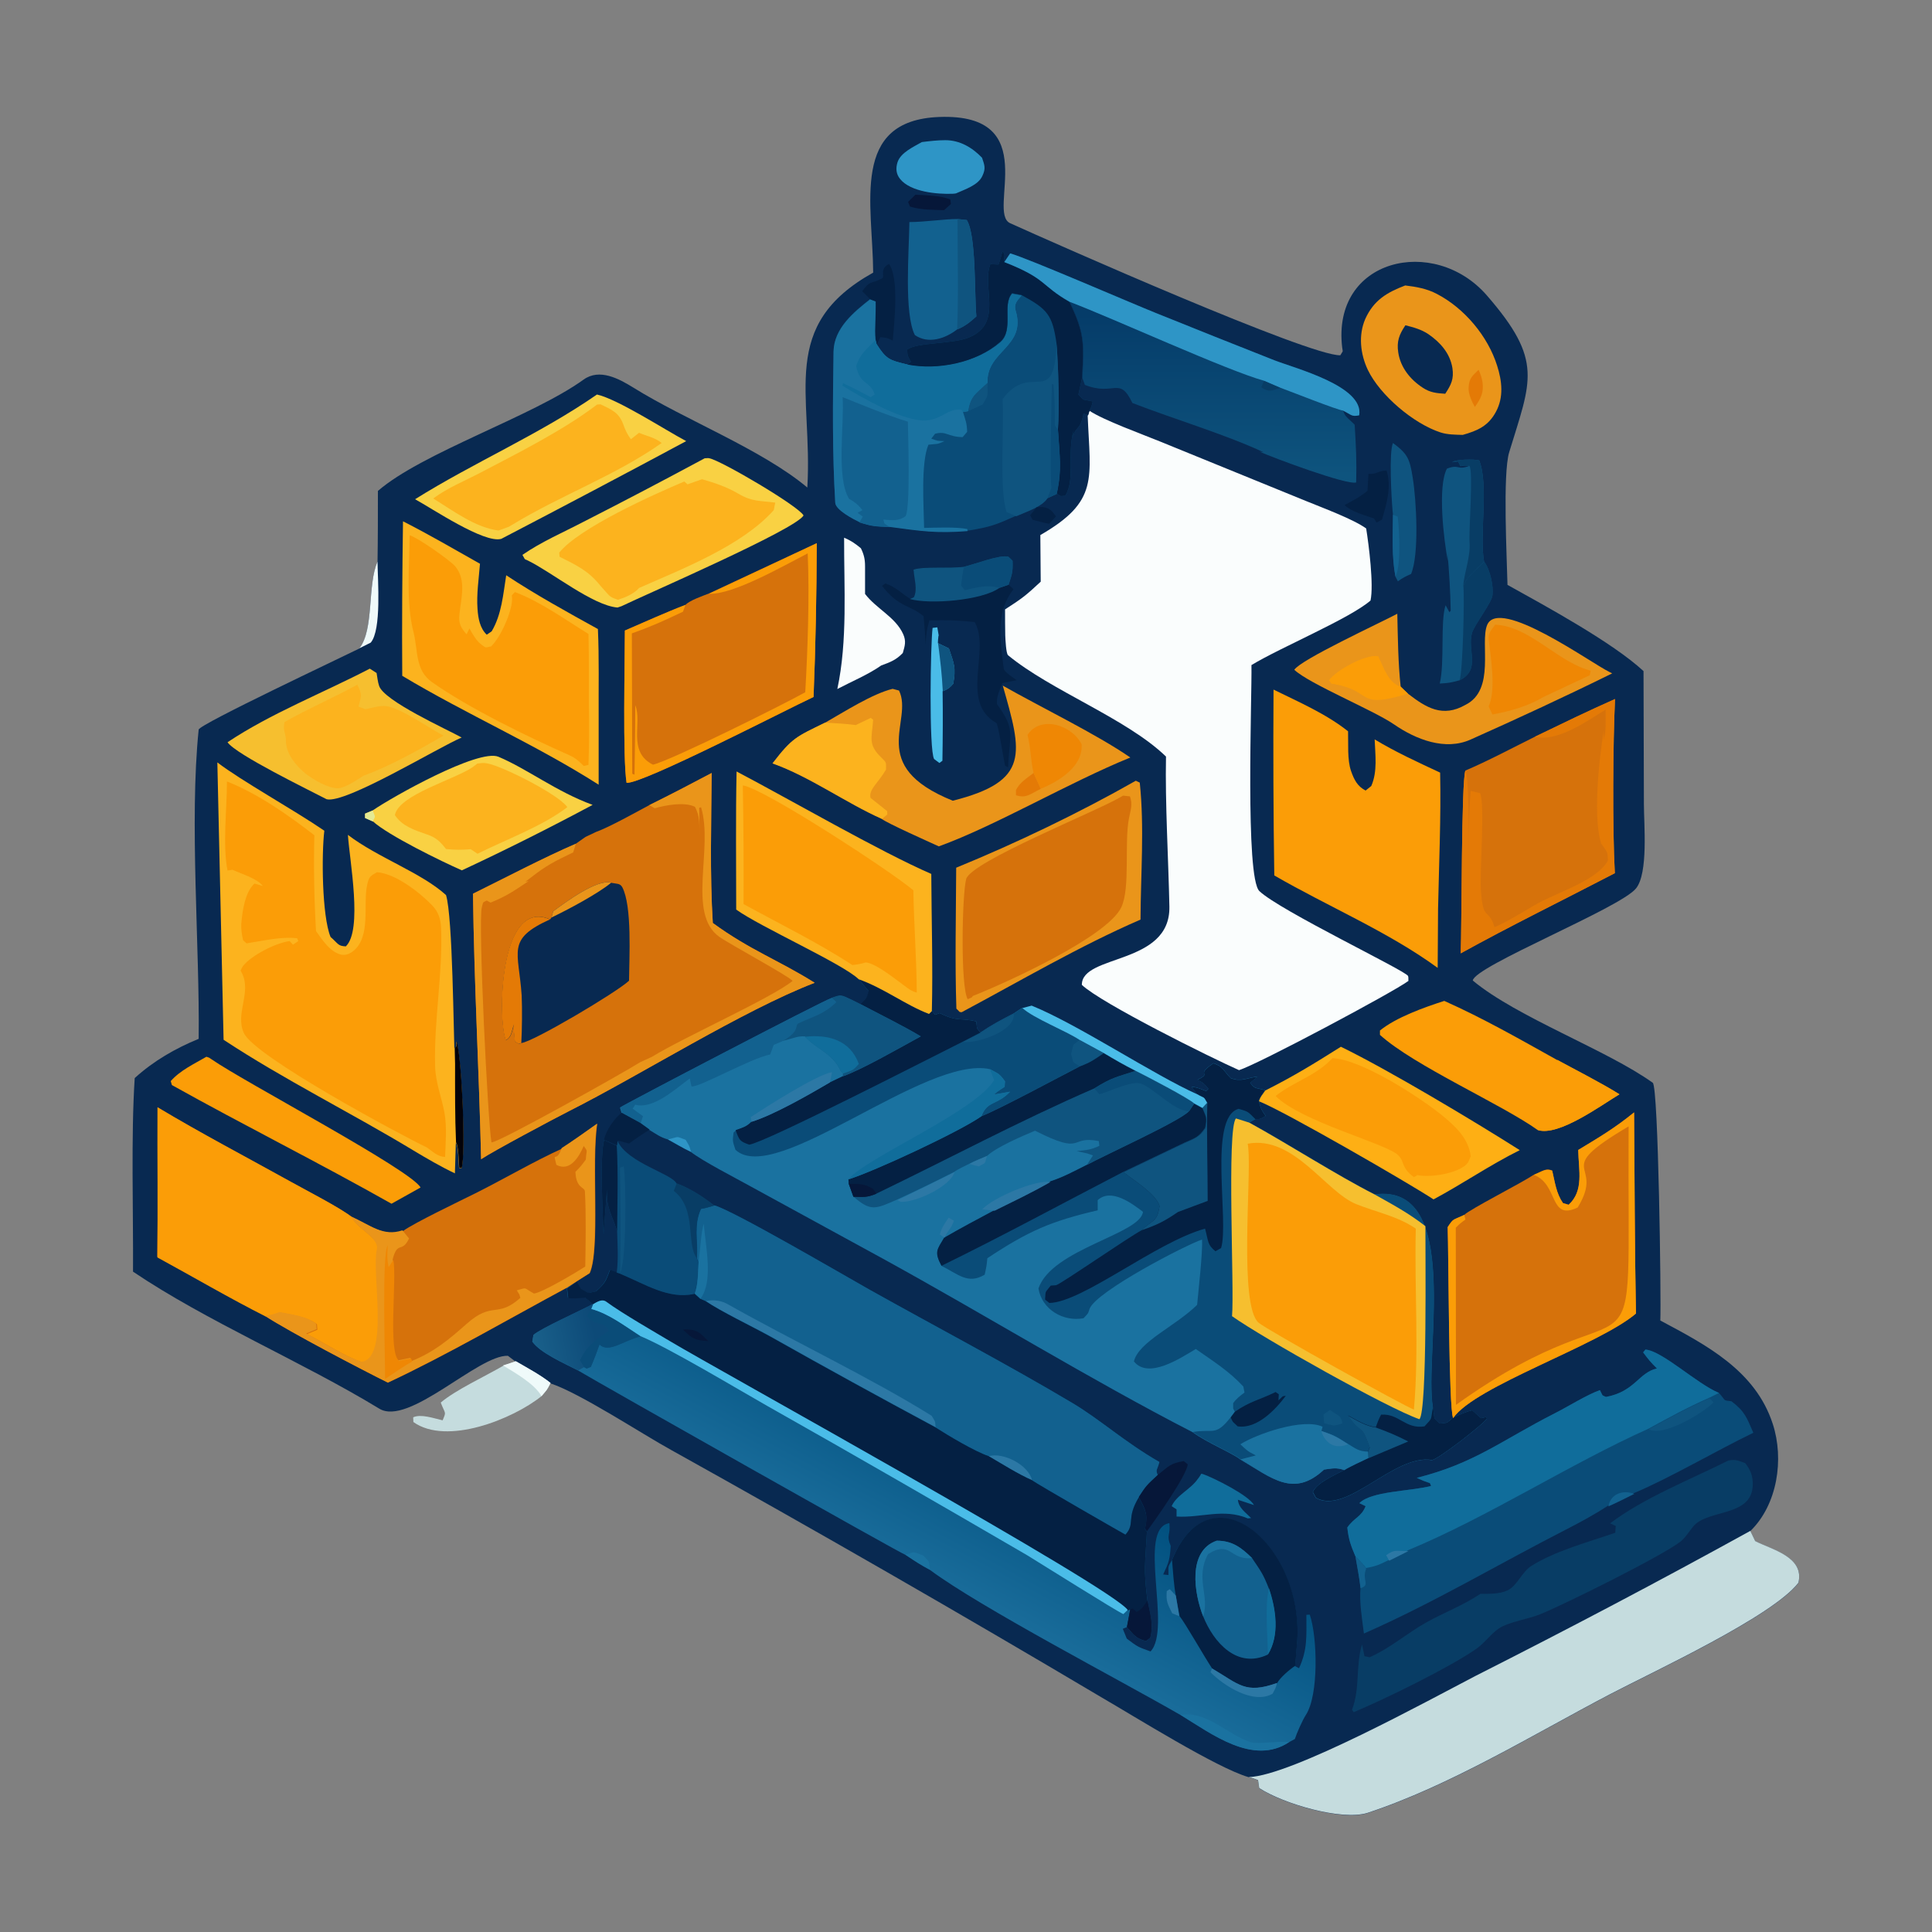 <?xml version="1.0" encoding="utf-8"?>
<!-- Generator: Adobe Illustrator 21.1.0, SVG Export Plug-In . SVG Version: 6.00 Build 0)  -->
<svg version="1.1" id="Слой_1" xmlns="http://www.w3.org/2000/svg" xmlns:xlink="http://www.w3.org/1999/xlink" x="0px" y="0px"
	 viewBox="0 0 1024 1024" style="enable-background:new 0 0 1024 1024;" xml:space="preserve">
<rect x="0" y="0" width="1024" height="1024" fill="#808080" stroke="none"/>
<style type="text/css">
	.st0{fill:#082951;}
	.st1{fill:#C5DCDE;}
	.st2{fill:#EFFAFA;}
	.st3{fill:#1A72A0;}
	.st4{fill:#0A4C78;}
	.st5{fill:#F6BF2F;}
	.st6{fill:#FB9D07;}
	.st7{fill:#042043;}
	.st8{fill:#0F547F;}
	.st9{fill:#2C78A5;}
	.st10{fill:#061739;}
	.st11{fill:#106D9B;}
	.st12{fill:#12618F;}
	.st13{fill:#2E95C6;}
	.st14{fill:url(#SVGID_1_);}
	.st15{fill:#4ABCE8;}
	.st16{fill:url(#SVGID_2_);}
	.st17{fill:#FAFDFD;}
	.st18{fill:#D6720B;}
	.st19{fill:#EA951A;}
	.st20{fill:#E47A06;}
	.st21{fill:#EF8704;}
	.st22{fill:#FCB31E;}
	.st23{fill:#030209;}
	.st24{fill:url(#SVGID_3_);}
	.st25{fill:#083D65;}
	.st26{fill:#F9D143;}
	.st27{fill:#FEAF14;}
	.st28{fill:#E5EA93;}
</style>
<path class="st0" d="M462.8,144.5c-0.2-36.5-12.3-80.7,35-82.5c55.4-2.1,25,50.6,37.6,56.3c24.3,11,158.6,70.5,175,70
	c1.5-2.7,1.4-1.3,1-4c-5.7-47.3,48.7-59.8,76.6-27.8c30.2,34.7,23.5,45.1,11.9,83.2c-3.5,11.4-1.2,56.4-0.9,70.3
	c20.5,11.4,55.7,30.5,72.1,45.7l0.2,70.4c0,10.9,2.4,36.7-4.2,44.8c-8.4,10.4-85.6,41.2-86.5,48.8c23.4,19.5,71.2,36.8,95.4,54.2
	c3,2.1,4.5,114.8,4,126c24.4,13,50.4,26.5,59.6,54.8c6.1,18.7,2.5,42.8-11.9,56.8c0.9,1.8,1.7,3.6,2.6,5.4
	c8.7,4.5,26.2,8.3,22.9,22.1c-13.8,17.9-76.8,47-99.9,59.1c-41.2,21.6-84.6,48.4-128.6,62.9c-13.8,4.2-44.6-4.9-57.3-13.2l-0.6-4.2
	c-1.6-0.6-3.4-1.3-5.1-1.7c-16.7-4.8-60.3-32.1-77.6-42.1c-75.5-44.8-151.7-88.6-228.4-131.3c-15.5-8.5-48.2-30.1-64-35.3
	c-5.4-4.3-12.4-8-18.4-11.5l-4.1-3.1c-15.7-0.6-52.6,37.6-68.2,28c-40.9-24.9-91.4-46.2-130.5-72.6c0.2-31.6-1.1-71.8,0.9-102.6
	c10-9.1,21.5-15.7,33.9-20.8c0.6-48.9-5-115.2,0-163.9c0.3-2.8,76-38.4,85.2-43c7.9-10.1,4.1-33.6,9.6-45.9
	c0.2-12.5,0.2-25,0.2-37.6c23.6-20.4,82-39.5,109-59c8.5-6.1,18.7-0.5,26.5,4.3c27.2,17,68,32.7,92.1,52.9
	C430.9,208.3,412.4,172.6,462.8,144.5z"/>
<path class="st1" d="M661.8,941.9c22.5-0.6,96.1-41.1,120.2-53.6c49-24.8,97.7-50.4,145.7-76.9c0.9,1.8,1.7,3.6,2.6,5.4
	c8.7,4.5,26.2,8.3,22.9,22.1c-13.8,17.9-76.8,47-99.9,59.1c-41.2,21.6-84.6,48.4-128.6,62.9c-13.8,4.2-44.6-4.9-57.3-13.2l-0.6-4.2
	C665.3,943,663.5,942.2,661.8,941.9z"/>
<path class="st2" d="M190.5,343.6c7.9-10.1,4.1-33.6,9.6-45.9c0.1,9.9,2.2,36.1-3.6,42.9L190.5,343.6z"/>
<path class="st3" d="M455.1,518.9c13.8,5,24.8,13.8,37.3,18.4l1.5-1.5l1.7,2.1l2.5-0.9c9.6,4.8,11,2.3,19.3,4.4
	c0.7,4.4-0.3,2.7,2.2,5.9c6.4-4.3,10.8-6.6,17.6-10.1l4.7-3.1c6.2,5.6,22.7,11.9,30.2,17l12.9,7c5.9,3.5,10.8,6.3,16.8,9.4
	c5.1,2.5,28,14.5,31.1,17.3l4.4,2.4l2.5-2.7c-2.2-3.8-0.9-2.1-5.2-4.5l-3-4c3.3,0.3,4.7,1.1,7.7,2.3l1.2-1.3
	c-2.1-2.6-2.7-3.2-5.8-4.7c8.5-4.3-1.8-1.9,8.5-8.8c4.7,1.9,4.1,2.2,7.8,6.5l1.3,1.4c5.7,2.1,8.3-0.1,14.2-0.8l-3.9,3.2
	c2.6,3.5,2.7,2.5,7.9,4c-1.3,1.8-2.8,3.8-3.3,5.7c0.9,3.7,1.3,4.7,3.6,7.9c-3.2,1.7-1.9,1.5-5.4,1.7L662,595
	c20.6,11.3,46.7,28.1,66.5,38.1c46.7-6.2,26.1,84.1,30.9,112.9c1.3,7-0.5,4.8,3.6,8.6c5.1-0.6,2.7,0.3,7.1-3.1
	c3.6-1.6,6.2-3,10.1-3.9l4.7,4.2l2.5-0.6l0.7,0.6c-2.1,3.4-27,22.5-29.3,22.1c-20-3.3-45.1,29.4-61.4,20l-1.6-3
	c2.1-5,11.5-8.9,16.7-11.7c-4.2-1.5-6.3-0.9-10.8-0.3c-16.1,15-27.7,4.5-44.4-5.4c-3.7-3.1-17.7-8.9-25.2-14.4
	c-54.6-28.1-110.1-62.3-164.2-92L398,628.9c-7.7-4.3-25.5-13.4-31.9-18.4c-3.7-1.7-8.5-4.6-12.2-6.6c-3.9-1.1-6.2-2.9-9.7-5l-5-3.6
	l-9.7-5.3c-0.3-1-0.6-2-0.9-2.9c1.1-1.1,108-56.9,112-58c5.4-1.9,4.8-1.9,11.5,1.3c1.4,0.7,2.8,1.4,4.2,2.1c3.6-4,2.8-2.2,4.3-7
	L455.1,518.9z"/>
<path class="st4" d="M634.6,580.1l-3-4c3.3,0.3,4.7,1.1,7.7,2.3l1.2-1.3c-2.1-2.6-2.7-3.2-5.8-4.7c8.5-4.3-1.8-1.9,8.5-8.8
	c4.7,1.9,4.1,2.2,7.8,6.5l1.3,1.4c5.7,2.1,8.3-0.1,14.2-0.8l-3.9,3.2c2.6,3.5,2.7,2.5,7.9,4c-1.3,1.8-2.8,3.8-3.3,5.7
	c0.9,3.7,1.3,4.7,3.6,7.9c-3.2,1.7-1.9,1.5-5.4,1.7l-3.3,1.7c20.6,11.3,46.7,28.1,66.5,38.1c46.7-6.2,26.1,84.1,30.9,112.9
	c1.3,7-0.5,4.8,3.6,8.6c5.1-0.6,2.7,0.3,7.1-3.1c3.6-1.6,6.2-3,10.1-3.9l4.7,4.2l2.5-0.6l0.7,0.6c-2.1,3.4-27,22.5-29.3,22.1
	c-20-3.3-45.1,29.4-61.4,20l-1.6-3c2.1-5,11.5-8.9,16.7-11.7c-4.2-1.5-6.3-0.9-10.8-0.3c-16.1,15-27.7,4.5-44.4-5.4
	c-3.7-3.1-17.7-8.9-25.2-14.4c11.1-1.9,11.9,2.5,20-7.7l2.3-3.1c-1.3-2.4-0.8-0.9-0.9-4.5c1.9-2.6,3.5-3.7,6-5.6l-0.6-3.2
	c-7.7-8.3-16-13.4-25.2-19.9c-8.1,4.8-25.1,16.2-32.8,6.6c2.4-10.4,22.1-18.7,33.5-30c0.7-7.8,3-27.8,2.6-34.6
	c-8.1,2.6-56.1,27.4-59.6,36.7c-0.9,2.3,0,1.7-3.2,5c-10.7,2-22.1-4.6-23.9-15.8c7.2-21,54.1-28.7,55.4-40.6
	c-6-4.6-16.9-12.7-24-6.2v5.4c-24.6,5.7-36.8,11-58.5,25.4c-0.3,3.7-0.6,5.1-1.4,8.7c-8.9,5.4-14.2-0.4-22.8-4.6
	c-4-7.5-2.3-8.6,1.4-14.9c8.7-5,17.6-9.8,26.5-14.5c10.7-5.1,19.5-9.3,29.6-15.3c7.1-2.3,12.7-5.4,19.3-8.7
	c9.2-5.1,49.3-23.2,54.2-28.5l2.7-4.1l4.4,2.4l2.5-2.7C637.6,580.8,639,582.5,634.6,580.1z"/>
<path class="st5" d="M653,697.6c1.3-14.4-2.9-99.6,2.1-104.8l7,2.2c20.6,11.3,46.7,28.1,66.5,38.1c9.8,5.5,17.9,9.8,26.9,16.8
	c-0.1,12.3,1.1,98.5-3.2,102.3C735.7,746.5,669.2,709.1,653,697.6z"/>
<path class="st6" d="M661.3,606.2c24.4-4.6,41.3,25.5,57.5,32c10.7,4.3,22,6.4,31.6,13c-0.8,31.7,1.8,64.4-1,95.9
	c-4.2-1.3-78.4-42.5-82.4-46.1c-10.4-9.5-3.7-76.3-5.4-92.4C661.6,607.8,661.4,606.9,661.3,606.2z"/>
<path class="st7" d="M634.6,580.1l-3-4c3.3,0.3,4.7,1.1,7.7,2.3l1.2-1.3c-2.1-2.6-2.7-3.2-5.8-4.7c8.5-4.3-1.8-1.9,8.5-8.8
	c4.7,1.9,4.1,2.2,7.8,6.5l1.3,1.4c5.7,2.1,8.3-0.1,14.2-0.8l-3.9,3.2c2.6,3.5,2.7,2.5,7.9,4c-1.3,1.8-2.8,3.8-3.3,5.7
	c0.9,3.7,1.3,4.7,3.6,7.9c-3.2,1.7-1.9,1.5-5.4,1.7c-4-4-3.6-4-8.9-5.5c-16.3,4.5-4.9,59.6-9.3,73.8c-1,0.6-2,1.1-3,1.7
	c-4.4-3.6-3.6-5.1-5.5-12c-26.4,7.4-64.8,39-82.5,39.4l-2.3-1.8c0.5-5.3-0.4-2.9,3-7.4c0.9-0.1,1.8-0.1,2.8-0.2
	c2.1-0.3,38.3-25.4,45.5-29.2c5.3-5.5,8.1-3.8,9.4-12.8c-2-6.4-13-13.1-19.1-17.9l32.4-15.5c5.5-2.5,7.5-2.9,11.1-7.9
	c1.1-5.4,0.6-5.5-1.4-10.4l2.5-2.7C637.6,580.8,639,582.5,634.6,580.1z"/>
<path class="st8" d="M637.4,587.3l2.5-2.7c-0.4,16.3,0.2,35.1,0.2,51.9l-15.8,5.9c-6.8,4.7-11.1,6.9-19.1,9.6
	c5.3-5.5,8.1-3.8,9.4-12.8c-2-6.4-13-13.1-19.1-17.9l32.4-15.5c5.5-2.5,7.5-2.9,11.1-7.9C639.9,592.4,639.4,592.2,637.4,587.3z"/>
<path class="st7" d="M632.9,585l4.4,2.4c2.1,5,2.5,5.1,1.4,10.4c-3.5,5.1-5.5,5.4-11.1,7.9l-32.4,15.5
	c-31.5,16.3-64.6,34.3-96.2,49.7c-4-7.5-2.3-8.6,1.4-14.9c8.7-5,17.6-9.8,26.5-14.5c10.7-5.1,19.5-9.3,29.6-15.3
	c7.1-2.3,12.7-5.4,19.3-8.7c9.2-5.1,49.3-23.2,54.2-28.5L632.9,585z"/>
<path class="st7" d="M759.5,745.9c1.3,7-0.5,4.8,3.6,8.6c5.1-0.6,2.7,0.3,7.1-3.1c3.6-1.6,6.2-3,10.1-3.9l4.7,4.2l2.5-0.6l0.7,0.6
	c-2.1,3.4-27,22.5-29.3,22.1c-20-3.3-45.1,29.4-61.4,20l-1.6-3c2.1-5,11.5-8.9,16.7-11.7c1.7-1.3,10.2-5.2,12.7-6.4l-0.2-3.4
	l0.9-2.3c-5.2-14.2-3.3-5.3-11.5-16.8c4.9,2.6,9.3,5.5,14.7,6.2c1-2.8,1.4-3.9,2.8-6.6c9.6-0.7,12.8,7.8,23,6.2
	C759.5,751.1,758.1,753.2,759.5,745.9z"/>
<path class="st8" d="M714.5,750.4c4.9,2.6,9.3,5.5,14.7,6.2c6.9,2.5,10.8,4.2,17.2,7.4l-21.1,8.9l-0.2-3.4l0.9-2.3
	C720.8,753,722.6,761.8,714.5,750.4z"/>
<path class="st3" d="M657.5,773.5l8.1-2.1c-4.5-2.3-4.4-2.4-8.2-5.9c8.7-5.5,33.4-14.1,43.6-9.3l-0.6,2.2c6.8,2.3,8.1,3.1,14.2,7
	c4.3,2.6,5.5,3.8,10.5,4l0.2,3.4c-2.5,1.2-11,5.1-12.7,6.4c-4.2-1.5-6.3-0.9-10.8-0.3C685.7,794,674.2,783.4,657.5,773.5z"/>
<path class="st9" d="M700.3,758.5c6.8,2.3,8.1,3.1,14.2,7C707.8,768.2,702.5,765.4,700.3,758.5z"/>
<path class="st7" d="M654.6,748.2c8.1-5.6,13-6.2,21.5-10.4l1.7,1.2l-0.2,3.2c2.5-2.1,1.6-2.2,3.9-2.4c-5.5,7.4-15.3,17.7-25.5,16.2
	c-2.5-2.5-2.4-1.7-3.7-4.7L654.6,748.2z"/>
<path class="st8" d="M701.8,754.3l-0.3-4.6l3.4-2.4c5,3.6,5.7,2.7,6.6,7.1C706.7,756.1,706.7,755.6,701.8,754.3z"/>
<path class="st4" d="M455.1,518.9c13.8,5,24.8,13.8,37.3,18.4l1.5-1.5l1.7,2.1l2.5-0.9c9.6,4.8,11,2.3,19.3,4.4
	c0.7,4.4-0.3,2.7,2.2,5.9c6.4-4.3,10.8-6.6,17.6-10.1l4.7-3.1c6.2,5.6,22.7,11.9,30.2,17l12.9,7c-5.2,3.6-6.7,4.7-12.5,7
	c-10.5,5.4-43.2,23-52.3,26.5c3.2-8.5,8.2-5.7,15.2-13l-8.5,1.5c2.1-1.8,1.1-1.1,3.6-2.8l2-1.3l0.2-2.9c-3.1-4.2-3.3-3.9-7.9-6.4
	c-34.2-7.7-113.9,62.5-135,42.7c-1.5-4.7-1.6-4.3-1-9.1l1.4-1.3c3.6-1.3,5.6-1.7,8.3-4.4c11.7-3.6,30.7-14.5,41.6-20.9l6.7-3.2
	c10-3.4,31.3-15.7,41.4-21.2c-8.9-5.4-22.3-12-31.8-17c3.6-4,2.8-2.2,4.3-7L455.1,518.9z"/>
<path class="st7" d="M455.1,518.9c13.8,5,24.8,13.8,37.3,18.4l1.5-1.5l1.7,2.1l2.5-0.9c9.6,4.8,11,2.3,19.3,4.4
	c0.7,4.4-0.3,2.7,2.2,5.9l-9.3,4.8c-14.1,7-104.4,53.4-113.2,54.6c-5-1.8-5.2-2.2-7.2-7.7c3.6-1.3,5.6-1.7,8.3-4.4
	c11.7-3.6,30.7-14.5,41.6-20.9l6.7-3.2c10-3.4,31.3-15.7,41.4-21.2c-8.9-5.4-22.3-12-31.8-17c3.6-4,2.8-2.2,4.3-7L455.1,518.9z"/>
<path class="st8" d="M572.5,565.3c-4.7-3.2-3.2-1.1-4.8-6.7c1.7-6,0-3.8,4.4-7.3l12.9,7C579.7,561.8,578.2,563,572.5,565.3z"/>
<path class="st8" d="M537.3,537.4c0.9,8.9-18.7,15.6-26.8,14.9l9.3-4.8C526.1,543.1,530.5,540.9,537.3,537.4z"/>
<path class="st8" d="M585,558.2c5.9,3.5,10.8,6.3,16.8,9.4c5.1,2.5,28,14.5,31.1,17.3l-2.7,4.1c-4.9,5.3-45.1,23.5-54.2,28.5
	l3.3-5.1c-3.7-1.3-2.3-0.9-6-1.7l-2.6-0.6c5.3-0.6,7.1-0.5,12-2.8l-0.3-2.5c-16.1-3.2-7.1,8-33.8-5.5c-6.7,2.8-20.3,8.6-25.5,13.4
	c-3.1,1.3-6.3,2.5-9.3,4.1c-1.9,0.9-6.6,3.2-8,4.3c-10,5.1-20.1,10-30.3,14.7c-11.5,5-13.9,6.5-23.2-1.6l-2.5-7l-0.1-2.2
	c13.6-4.3,58.5-25.1,70.4-33.4c9.1-3.5,41.8-21.1,52.3-26.5C578.2,563,579.7,561.8,585,558.2z"/>
<path class="st7" d="M585,558.2c5.9,3.5,10.8,6.3,16.8,9.4c-10.1,3.3-12.3,3.3-21.9,9.3c-40.2,17.5-76.1,36.8-115.5,55.8
	c-5.2,2.1-6.6,1.7-12.1,1.6l-2.5-7l-0.1-2.2c13.6-4.3,58.5-25.1,70.4-33.4c9.1-3.5,41.8-21.1,52.3-26.5
	C578.2,563,579.7,561.8,585,558.2z"/>
<path class="st10" d="M449.9,627.4c5.7,0.2,8.1-0.2,12.9,2.8l1.7,2.5c-5.2,2.1-6.6,1.7-12.1,1.6L449.9,627.4z"/>
<path class="st4" d="M601.9,567.6c5.1,2.5,28,14.5,31.1,17.3l-2.7,4.1c-7.7,0-17.8-11.3-25.1-14.5c-4.6-2.1-15.8,3.5-22.5,5.5
	l-2.7-3C589.5,571,591.8,571,601.9,567.6z"/>
<path class="st8" d="M440.6,528.9c5.4-1.9,4.8-1.9,11.5,1.3c1.4,0.7,2.8,1.4,4.2,2.1c9.4,5,22.9,11.6,31.8,17
	c-10.1,5.5-31.5,17.8-41.4,21.2l0.1-1.6c-0.4-0.4-0.8-0.9-1.2-1.3c-4.3-9.5-12.7-11.4-19-18.3c-4.5-0.3-7.2,1.6-12.5,2.5
	c10.1-5.5,6.6-8.5,8.8-9.6c8.3-4,12.6-4.3,20.1-11.2L440.6,528.9z"/>
<path class="st11" d="M426.7,549.5c12.2-1.3,23.8,1.6,28.5,14.4c-3.2,3.7-3.6,3.4-8.4,5.1c-0.4-0.4-0.8-0.9-1.2-1.3
	C441.4,558.3,433,556.4,426.7,549.5z"/>
<path class="st12" d="M329.7,589.8c-0.3-1-0.6-2-0.9-2.9c1.1-1.1,108-56.9,112-58l2.5,2.3c-7.6,7-11.8,7.2-20.1,11.2
	c-2.2,1.1,1.3,4-8.8,9.6l-4.3,1.8l-1.9,5.1c-10.6,2.1-38,17.8-41.7,16.9l-0.9-4.2l-1.6,1.2c-7.5,5.7-18.5,15.2-27.3,12.7l-1.4,2.1
	l5.5,4l-1.2,3.6L329.7,589.8z"/>
<path class="st11" d="M524.7,566.8c4.7,2.5,4.8,2.2,7.9,6.4l-0.2,2.9l-2,1.3c-2.6,1.7-1.6,1-3.6,2.8l8.5-1.5c-7,7.4-12,4.6-15.2,13
	c-11.9,8.3-56.7,29.2-70.4,33.4c8.5-11.1,67-35.7,77.2-52.6L524.7,566.8z"/>
<path class="st9" d="M398.3,594.6l-0.4-2.5c7.7-5.1,35.4-22.8,43.1-23.8l-1.1,5.4C429,580.1,410.1,591,398.3,594.6z"/>
<path class="st9" d="M527.2,641.7l-6.6-0.7c5.3-6,28.3-15.9,36.2-14.5C546.6,632.3,537.7,636.5,527.2,641.7z"/>
<path class="st9" d="M505.9,621.3c-2.1,7.3-20.2,16.1-28.5,15.7c-0.6-0.3-1.1-0.6-1.7-0.9C485.8,631.2,495.9,626.3,505.9,621.3z"/>
<path class="st13" d="M354.1,603.9c6.5-1.5,3.6-1.8,9.3,0.2c2.1,3.6,1.7,2.5,2.9,6.4C362.5,608.8,357.8,605.9,354.1,603.9z"/>
<path class="st9" d="M502.8,645.4l2.8,1.6c-1.7,4.8-3,4.6-5,9l-2.5-1.7C499.5,649.9,500.3,649.2,502.8,645.4z"/>
<path class="st9" d="M523.1,612.7c-1.5,4.8-0.1,3.1-4.3,5.5c-1.3-0.3-3.8-0.9-4.9-1.3C516.8,615.3,520,614.1,523.1,612.7z"/>
<linearGradient id="SVGID_1_" gradientUnits="userSpaceOnUse" x1="517.293" y1="-3284.525" x2="477.57" y2="-3210.104" gradientTransform="matrix(1 0 0 1 0 4038)">
	<stop  offset="0" style="stop-color:#01507F"/>
	<stop  offset="1" style="stop-color:#196C9A"/>
</linearGradient>
<path class="st14" d="M378.7,638.9c9.9,2.7,68.4,36.9,81.9,44.5c35,19.6,73.3,39.7,107.9,60.3c14.9,8.9,27.4,20.5,46,31.2
	c-1.3,4.8-2.1,3.7-0.9,7c-5.5,5.1-6.1,5.5-10,11.7c3.6,6.8,5,9.1,3.3,16.9l1,1.3c-0.9,17.5-1.9,19.4,0.3,36.7
	c1.4,7.3,3.3,12.6,1.4,19.6l-2.2,1.7c-5.5-1.4-6.4-3.3-10.1-7.4l-2.2,0.9l2.1,5.2c5.9,4.4,5.6,4.3,12.6,6.8c11.5-12-7.4-65.2,10-68
	c0.7,6.6-1.8,6.1,0.7,12.1c-0.5,7.2-0.9,8.5-4,15.1l2.8,0.3c0.1-4.7-0.6-3.9,1.8-7.8c20.4-50.4,71.2-7,66.2,45.2l-0.9,10.9l2.1,1.1
	c4.6-9.9,3.9-17.3,3.9-28.3l1.8-0.1c4,11.5,4.9,42.6-2.1,53.2c-1.8,2.8-4.8,9.6-5.8,12.7l-3.1,1.7c-19,12.6-41.1-4.4-57.5-14.4
	c-32.4-18.7-105.9-56.9-132.8-76.9c-5.1-2.7-8.2-4.8-13-8c-1.6-0.2-162-90.8-173.5-97.7c-7.4-3.8-20.1-9.3-24.3-15.3l0.6-3.5
	c3.7-3.4,25-12.9,31.5-16.4c-1.1-1.1-3-2.7-4.3-3.7c-3.6,0.3-5.3,0.5-8.9,0.3l-0.6-5.2l5.1-3.3l2.2,3.9c5.2,2.7,2.6,2.4,8.1,1.3
	c5-4.6,5-5.2,7.4-11.4l3.7,1.4l1.5,0.5c13.8,5.9,25.9,13.8,39.5,10.8c1.9-5,1.7-11.5,2.1-17l-0.7-1.8c0.5-9.7-1.8-17.7,2.1-26.2
	c3.2-0.7,2.1-0.4,5.1-1.2L378.7,638.9z"/>
<path class="st12" d="M378.7,638.9c9.9,2.7,68.4,36.9,81.9,44.5c35,19.6,73.3,39.7,107.9,60.3c14.9,8.9,27.4,20.5,46,31.2
	c-1.3,4.8-2.1,3.7-0.9,7c-5.5,5.1-6.1,5.5-10,11.7c-6.9,11.5-1.7,13.8-7.1,19.8c-0.1,0-47-26.9-49.6-28.9c-7.1-3.1-16-8.7-22.9-12.7
	c-7.6-2.7-21.4-10.9-28.3-15.3c-29.3-15.7-58.4-31.7-87.5-48.1c-9.6-5.4-26.3-13.3-34.3-18.8l-2.8-1.2l-3-2.7c1.9-5,1.7-11.5,2.1-17
	l-0.7-1.8c0.5-9.7-1.8-17.7,2.1-26.2c3.2-0.7,2.1-0.4,5.1-1.2L378.7,638.9z"/>
<path class="st9" d="M374.1,689.6c4.2-0.8,7.9-0.4,11.7,1.7c33.6,19,76,39.1,108,59.1c2.1,3.6,1.7,2.1,2.1,6
	c-29.3-15.7-58.4-31.7-87.5-48.1C398.8,703,382.1,695.1,374.1,689.6z"/>
<path class="st3" d="M370.3,668.6c0.8-5.5,1.3-15.8,2.7-20c1.1,12.9,5.1,30.5-1.7,39.7l-3-2.7C370.1,680.6,370,674.2,370.3,668.6z"
	/>
<path class="st9" d="M524.1,771.8c7.6-2.2,21,4.6,22.9,12.7C539.8,781.4,530.9,775.8,524.1,771.8z"/>
<path class="st7" d="M305.7,679.2l2.2,3.9c5.2,2.7,2.6,2.4,8.1,1.3c5-4.6,5-5.2,7.4-11.4l3.7,1.4l1.5,0.5
	c13.8,5.9,25.9,13.8,39.5,10.8l3,2.7l2.8,1.2c8.1,5.5,24.7,13.5,34.3,18.8c28.9,16.3,58.1,32.3,87.5,48.1
	c6.9,4.4,20.7,12.7,28.3,15.3c6.9,4,15.7,9.6,22.9,12.7c2.5,2,49.5,28.9,49.6,28.9c5.4-6,0.2-8.3,7.1-19.8c3.6,6.8,5,9.1,3.3,16.9
	l1,1.3c-0.9,17.5-1.9,19.4,0.3,36.7c1.4,7.3,3.3,12.6,1.4,19.6l-2.2,1.7c-5.5-1.4-6.4-3.3-10.1-7.4l1.7-9.3l-1.4,0.5
	c-8.7-12.3-218.1-127.9-242.4-142.4c-7.2-4.3-25.9-15-33.9-21c-2.2-1.7-4.7,0.1-6.9,1.3c-1.1-1.1-3-2.7-4.3-3.7
	c-3.6,0.3-5.3,0.5-8.9,0.3l-0.6-5.2L305.7,679.2z"/>
<path class="st10" d="M599.1,852.9l1.3-0.3l2.1,1.8c3.4-2.1,3.1-2.6,5.7-6c1.4,7.3,3.3,12.6,1.4,19.6l-2.2,1.7
	c-5.5-1.4-6.4-3.3-10.1-7.4L599.1,852.9z"/>
<path class="st10" d="M362,704.7c0.5,0,0.9-0.1,1.4-0.1c6.4,0,7.8,2.1,12,6.2C368.6,710.4,367,709.7,362,704.7z"/>
<path class="st7" d="M621.2,826.8c20.4-50.4,71.2-7,66.2,45.2l-0.9,10.9c-2.8,1.8-8.1,6.3-9.6,9.2c-16.8,5.9-20.1,0.7-34.4-7.7
	c-4.4-6.6-14.2-24-17.3-27.8l-2-10.9C622.1,839.8,621.7,832.8,621.2,826.8z"/>
<path class="st12" d="M637.7,856.7c-4.7-11.9-8.5-34.7,7.2-40.1c8.2,0,13,3.6,18.7,9.2c4.7,7,5.9,8.4,8.9,16.1
	c3.7,10.9,5.8,24.8-0.6,35.1C655.8,884.6,643.3,870.7,637.7,856.7z"/>
<path class="st3" d="M637.7,856.7c-4.7-11.9-8.5-34.7,7.2-40.1c8.2,0,13,3.6,18.7,9.2c-12,1.3-11.1-9.7-23.3-2.1
	C633.3,836.6,641.3,845.9,637.7,856.7z"/>
<path class="st11" d="M672.6,841.9c3.7,10.9,5.8,24.8-0.6,35.1C671.9,867.2,670.3,850.4,672.6,841.9z"/>
<path class="st15" d="M314.4,691.2c2.1-1.2,4.7-2.9,6.9-1.3c8.1,6,26.7,16.7,33.9,21C379.5,725.5,589,841,597.7,853.3l-2.3,2.2
	c-3.6-1.5-43.6-26.7-51-31.2c-45.7-26.6-91.6-53.1-137.7-79.1c-15.5-8.8-52.2-30.8-67.2-37c-8.5-5.4-16.6-11.8-26.1-14.4
	L314.4,691.2z"/>
<linearGradient id="SVGID_2_" gradientUnits="userSpaceOnUse" x1="315.422" y1="-3330.376" x2="282.092" y2="-3323.013" gradientTransform="matrix(1 0 0 1 0 4038)">
	<stop  offset="0" style="stop-color:#0D4A78"/>
	<stop  offset="1" style="stop-color:#1A618B"/>
</linearGradient>
<path class="st16" d="M306.5,726.3c-7.4-3.8-20.1-9.3-24.3-15.3l0.6-3.5c3.7-3.4,25-12.9,31.5-16.4l-1.1,2.8
	c9.5,2.6,17.6,8.9,26.1,14.4c-8.7,2-16.8,9.1-21.6,4.2c-1.5,4.2-2.8,7.7-4.6,11.9l-2.2,0.9l-1.3-0.7L306.5,726.3z"/>
<path class="st4" d="M313.3,694c9.5,2.6,17.6,8.9,26.1,14.4c-8.7,2-16.8,9.1-21.6,4.2c-1.5,4.2-2.8,7.7-4.6,11.9l-2.2,0.9l-1.3-0.7
	c-0.7-0.9-1.7-2.7-2.3-3.7c4-8.3,7.7-10,15.3-15.7c-2.8-5.8-7-1.7-11.5-7.8L313.3,694z"/>
<path class="st3" d="M625.8,908.9c14-2.2,25.1,10.8,37.4,14.6c3.2,1,14.6-0.8,20.1-0.2C664.3,936,642.2,918.9,625.8,908.9z"/>
<path class="st9" d="M642.4,884.3c14.3,8.4,17.6,13.7,34.4,7.7c-0.6,3-0.9,2.9-2.3,5.7c-10.1,5.9-25.9-4.2-32.9-11.4L642.4,884.3z"
	/>
<path class="st9" d="M625,856.6l-3.7-1.5c-2.5-5.1-3.3-6.1-2.9-11.8l1.6-1l3.2,3.4L625,856.6z"/>
<path class="st3" d="M479.9,824c6.1-1.7,3.1-1.7,9.4,0.4c3.9,4.3,2.8,1.9,3.6,7.6C487.9,829.3,484.7,827.2,479.9,824z"/>
<path class="st17" d="M577.4,217.7c7.7,5.1,27.9,12.4,37.2,16.2l77.5,31.6c8.5,3.5,25.1,9.6,32,14.6c1.4,8.7,4.1,30,2.3,38.2
	c-11.1,9.6-47,24.5-63.1,34.2c0.3,16.9-3.4,112.6,4.2,119.8c10.9,10.4,77.6,42.2,78.8,45c0.3,0.8,0.1,1.7,0.2,2.6
	c-7.7,5.8-79.5,44.1-89.8,47.3c-14.9-6.6-73-35.4-83.3-45.2c-0.1-16.4,47-10.3,46.4-41.5c-0.5-24.6-2.3-55-1.8-79.5
	c-20.7-20.1-61.1-35-83.7-53.7c-1.1-0.9-1.4-8.5-1.5-10.5c-0.1-4.6-0.1-9.2-0.1-13.8c9-5.8,11.1-7.4,18.9-14.7l-0.2-24.7
	c31.2-18,26.4-29.8,25.1-63.2L577.4,217.7z"/>
<path class="st18" d="M344.2,426.7c11.1-5.5,22.1-11.2,33-17c-0.2,25.8-1,53.9,0.6,79.5c19.9,14.5,34.7,19.6,54,31.7
	c-37.8,14.5-92.5,49-130.2,68c-7.5,3.8-40.4,21.3-46.6,25.5c-1.1-47.4-3.7-92.9-4.3-140.7c17-8.4,37.4-19.1,54.5-26.5l5.1-3.6
	l5.7-2.7C322.8,438.5,337.1,430.5,344.2,426.7z"/>
<path class="st19" d="M344.2,426.7c11.1-5.5,22.1-11.2,33-17c-0.2,25.8-1,53.9,0.6,79.5c19.9,14.5,34.7,19.6,54,31.7
	c-37.8,14.5-92.5,49-130.2,68c-7.5,3.8-40.4,21.3-46.6,25.5c-1.1-47.4-3.7-92.9-4.3-140.7c17-8.4,37.4-19.1,54.5-26.5l-1.4,4.6
	l-2.5,1.2c-10.6,5.1-13.5,7.1-22.8,14.3l1.7-0.3c-7.7,5.1-11.5,7.9-20.2,11.4l-2-1.1c-2.5,1.3-1.7,0.4-2.6,3.5
	c-2.1,7.3,3.2,114.8,5.1,124.7c4.1,0,70.3-37.1,78.8-42.5l6.3-2.9c16.9-10.4,63.3-31.1,74.5-40.2c-1.9-2.5-33.6-19.6-38.9-23.4
	c-17.2-12.3-3-46.7-9.6-68.6l-1,0.2l0.2,14.9c-0.2-5.8,0.3-10.4-2.5-15.4c-5.6-2.7-15.3-0.9-21.3,0.8L344.2,426.7z"/>
<path class="st0" d="M292.3,486.3l0.9-3.3c6.1-4.5,23.4-17.4,30.7-15.1c3,0.6,4.7,0.2,5.9,2.3c5.3,10,3.7,37.5,3.6,49.6
	c-6.6,6.2-50.8,32.4-57,33l-1.3,0.5l-2.1-1.2c-0.2-2.6-1.1-8.1-0.4-9.6c-1.5,4.6-1.3,7-4.4,8.9c-4.5-10.7-3.7-75.9,23.4-64.1
	L292.3,486.3z"/>
<path class="st20" d="M276.3,552.8l-1.3,0.5l-2.1-1.2c-0.2-2.6-1.1-8.1-0.4-9.6c-1.5,4.6-1.3,7-4.4,8.9
	c-4.5-10.7-3.7-75.9,23.4-64.1c-23.3,10.6-16.6,16.5-15,40.4C276.8,534.7,276.7,545.5,276.3,552.8z"/>
<path class="st19" d="M292.3,486.3l0.9-3.3c6.1-4.5,23.4-17.4,30.7-15.1C316.9,473.7,300.7,482.3,292.3,486.3z"/>
<path class="st18" d="M83.5,586.9c23.2,13.9,46.9,26.3,70.5,39.4c7.7,4.3,26.2,13.8,32.4,18.7c10.6,4.8,17,10.8,27.3,7.4
	c5.9-4.3,30.4-16,38-19.8c14.5-7.2,31.9-17.4,46.4-23.9c6.2-4.4,12.3-8.8,18.5-13.1c-3.2,20.2,1.7,66.8-4,79.2l-6.8,4.3l-5.1,3.3
	c-30.7,16.5-63.6,35.7-95,50.4c-14.5-7.2-51.6-26.6-65.2-35.4c-18.3-9.2-39-21.3-57.2-31.2C83.7,640.2,83.4,613.1,83.5,586.9z"/>
<path class="st6" d="M83.5,586.9c23.2,13.9,46.9,26.3,70.5,39.4c7.7,4.3,26.2,13.8,32.4,18.7c2.9,6.5,15.2,11.1,13.7,17.6
	c-2.9,12.6,6.8,57.6-8.1,59.5c-10-3.6-19.6-10.1-29.3-15l5.5-2.3l-0.2-2.9c-5.1-4-12.8-4.8-19.4-6.2c-2.9,0.9-4.8,1.7-7.9,2
	c-18.3-9.2-39-21.3-57.2-31.2C83.7,640.2,83.4,613.1,83.5,586.9z"/>
<path class="st19" d="M316.4,595.6c-3.2,20.2,1.7,66.8-4,79.2l-6.8,4.3l-5.1,3.3c-30.7,16.5-63.6,35.7-95,50.4
	c-14.5-7.2-51.6-26.6-65.2-35.4c3.1-0.3,5-1,7.9-2c6.6,1.3,14.3,2.2,19.4,6.2l0.2,2.9l-5.5,2.3c9.7,5,19.3,11.5,29.3,15
	c14.9-2,5.3-47,8.1-59.5c1.5-6.4-10.8-11.1-13.7-17.6c10.6,4.8,17,10.8,27.3,7.4l3.5,4.3c-3.8,8.1-6,0.9-8.7,11.1
	c1.9,10.6-3,48.8,3,53.5l6.4-1.3l0.6,1.7c11.8-4.7,19.7-11.3,29.2-19.7c13.8-12.3,16.1-2.8,28.5-13.8c-0.7-2.5-0.2-1.2-1.9-4
	c5.9-1.5,3-1.7,9.1,1.7c4.5-0.5,22.9-11.5,27.2-14.3c0.2-11.5,0.5-28.1-0.2-39.9c-0.2-2.3-4.7-1.5-5-10.3c2.6-2.6,3.3-3.5,5.5-6.5
	c0.3-5.5,1.3-3.9-1.1-7.2c-2.6,5.9-7.3,13.8-14.5,10c-2.1-8.3-0.2-0.1,2.8-8.9C304.1,604.3,310.3,600,316.4,595.6z"/>
<path class="st21" d="M204.1,730.9c0.1-9.9-1.8-66.6,1.4-70.8c-0.2,4.7-0.5,6.7,0.5,11.5l2.5-3.8c1.9,10.6-3,48.8,3,53.5l6.4-1.3
	l0.6,1.7C215.8,722.9,206.9,729,204.1,730.9z"/>
<path class="st22" d="M115.2,404.1c12.8,9.8,40.5,25.1,56.7,36.2c-1.5,12.4-1.3,45.1,3.3,56.3c4.3,3.8,3.9,4.8,8.1,5
	c9-8.7,2-45.3,1.1-59.1c15.7,12,38.9,20,52,31.9c3.6,11.7,3.9,72.6,4.7,89.4l-0.1-8.3l0.9-0.9v-2.7c2.8,8.4,5,59.9,2.7,67.3
	l-1.3-0.2c-0.2-2.6-0.4-11.9-1.7-13.4l-0.5,16.3c-7-3.3-15.3-8.1-22.1-12.2c-32.7-19.8-68.7-37.6-100.5-58.6L115.2,404.1z"/>
<path class="st23" d="M241.2,563.7l-0.1-8.3l0.9-0.9v-2.7c2.8,8.4,5,59.9,2.7,67.3l-1.3-0.2c-0.2-2.6-0.4-11.9-1.7-13.4
	C241.1,591.8,241.2,577.4,241.2,563.7z"/>
<path class="st6" d="M120.3,414.2c16.1,6.3,32.7,17.9,46.3,28.5c-0.4,16.9-0.1,33.9,0.9,50.8c3.4,4.7,7.4,11.1,13.4,12.5
	c2.3,0.5,4.5-0.5,6.3-1.9c9.6-7.7,5.1-24.7,7.4-35.1c0.9-4.3,1.7-4.7,5.2-6.7c9.8,0.7,22.4,10.5,29.2,17.5c3.4,3.5,4.6,7.4,4.8,12.3
	c0.9,24-3.8,48.5-3.2,72.7c0.2,8.9,3.4,16.5,5,25.1c1.3,7.4,0.6,15.8,0.3,23.3c-3.9-0.1-6.5-2.8-9.6-5c-13.9-6.6-91.2-48.1-97-60.6
	c-4.9-10.4,4.2-21.3-1.1-31.9c-0.2-0.4-0.5-0.8-0.7-1.3c0.5-0.8,0.8-1.7,1.3-2.4c4.5-5.7,17.5-12.3,24.7-13.2l1.8,1.9l2.8-1.9
	l-0.6-1.5c-8.6-1-18.2,1.4-26.8,2.7l-1.9-1.7c-0.6-3.1-1.1-5.7-0.9-8.9c0.6-6.6,1.9-16.5,7-21.1l4.4,1.3c-2.8-3.9-11.5-6.5-16.1-8.6
	l-2.6,0.4C117.9,447.9,120.3,428.5,120.3,414.2z"/>
<path class="st4" d="M480.9,193.2l1.9-1.4c-2-3.9-1.7-2.3-2-6.5c5.1-4,24.5-2.8,33.1-6.6c17.9-7.7,6.3-26.7,11-38.7l4.3,0.2
	c0.9-2.3,1.5-4.6,2.1-7c1.7,2.1,0.9,1.7,0.9,5.6c23,8.9,19.1,12.1,34.6,21.2c8,16.6,7.7,21.6,6.7,40.3l-1.9,8.8
	c3.6,3.9,1.6,2.2,7.6,3.7c-0.7,2.5-0.5,2.4-1.7,4.7l-0.8,2.6l-2.4-0.9c-1.7,9.1-4,6.4-5.9,12.7l0.7-4c-3.7,12.6,1,26.1-4.5,34.9
	c-3.3,0.1-1.8,0.6-4.6-1.3l-4.8,2.3c-3,4.6-11.1,7.1-16.5,9.5c-11.2,5-13.4,5.9-25.9,8c-16.6,1.3-24.7,0-41.1-2.2
	c-7.6-0.4-8.9-0.2-16.1-2.5c-3.1-1.5-12.7-6.4-12.9-10.3c-1.6-26.5-1.3-53.5-0.9-80.1c0.2-12.3,10.8-21,19.5-27.8l2.8,1.2
	c0.2,6.2-0.6,15.1-0.1,20.1l0.6,2.5C469.8,190.5,471.4,190.9,480.9,193.2z"/>
<path class="st3" d="M480.9,193.2c16,3.2,36.7-0.9,49.3-11.6c7.5-6.4,0.9-19.5,6.3-25.8l4.9,0.9c-1.9,2.2-4.2,4.3-3.1,7.9
	c5.9,19.4-15.7,21.2-14.9,38.4c-6.2,5.9-9,6.9-10.2,14.9l-2.8,0.5c1.4,4.5,2.1,5.9,2.2,10.5l-2.4,2.8c-8.1-0.2-8.5-3.4-14.6-1.8
	l-2,2.6c4.1,1.4,2.7,1.1,7,1.3c-4.4,2-3.4,1.3-8.5,1.9c-4.1,9.6-2.5,32.5-2.3,44.1c6.4-0.1,16.9-0.6,22.9,0.6l0.1,1.1
	c-16.6,1.3-24.7,0-41.1-2.2c-7.6-0.4-8.9-0.2-16.1-2.5c-3.1-1.5-12.7-6.4-12.9-10.3c-1.6-26.5-1.3-53.5-0.9-80.1
	c0.2-12.3,10.8-21,19.5-27.8l2.8,1.2c0.2,6.2-0.6,15.1-0.1,20.1l0.6,2.5C469.8,190.5,471.4,190.9,480.9,193.2z"/>
<path class="st12" d="M446.6,210.5c11.1,4.4,23.4,9.6,34.6,13c0.1,8.2,1.4,44.9-1.2,50.1c-4,2.8-6.9,2.1-11.8,1.8
	c0.8,3.1,0.2,1.6,3.4,4c-7.6-0.4-8.9-0.2-16.1-2.5l1.8-3.1l-2.8-2c0.9-0.5,1.7-0.9,2.6-1.4c-2.7-3.8-7-6-7-5.9
	C443,253.2,447.6,225,446.6,210.5z"/>
<path class="st11" d="M480.9,193.2c16,3.2,36.7-0.9,49.3-11.6c7.5-6.4,0.9-19.5,6.3-25.8l4.9,0.9c-1.9,2.2-4.2,4.3-3.1,7.9
	c5.9,19.4-15.7,21.2-14.9,38.4c-6.2,5.9-9,6.9-10.2,14.9l-2.8,0.5l-0.9-1.3c-7.4-0.5-10,4.8-17.9,5.7c-11.9,1.3-34.9-12.1-45.1-18.4
	l0.4-1.3c4.9,2.3,9.8,4.8,14.6,7.4l2.1-1.4c-1.9-7-8-5-9.8-15.1c2.1-6.5,5.3-8.7,10.3-13.8l0.6,2.5
	C469.8,190.5,471.4,190.9,480.9,193.2z"/>
<path class="st7" d="M480.9,193.2l1.9-1.4c-2-3.9-1.7-2.3-2-6.5c5.1-4,24.5-2.8,33.1-6.6c17.9-7.7,6.3-26.7,11-38.7l4.3,0.2
	c0.9-2.3,1.5-4.6,2.1-7c1.7,2.1,0.9,1.7,0.9,5.6c23,8.9,19.1,12.1,34.6,21.2c8,16.6,7.7,21.6,6.7,40.3l-1.9,8.8
	c3.6,3.9,1.6,2.2,7.6,3.7c-0.7,2.5-0.5,2.4-1.7,4.7l-0.8,2.6l-2.4-0.9c-1.7,9.1-4,6.4-5.9,12.7l0.7-4c-3.7,12.6,1,26.1-4.5,34.9
	c-3.3,0.1-1.8,0.6-4.6-1.3c2.9-12.9,1.5-20.4,0.7-33.8c0.9-11,0.2-34.4-0.7-45.5c-2.2-15.6-5-18.4-18.7-25.9l-4.9-0.9
	c-5.5,6.2,1.2,19.4-6.3,25.8C517.6,192.3,496.9,196.4,480.9,193.2z"/>
<path class="st8" d="M560,182.5c0.9,11,1.7,34.4,0.7,45.5c0.8,13.4,2.2,20.9-0.7,33.8l-4.8,2.3c-3,4.6-11.1,7.1-16.5,9.5l-5.2-2.2
	c-3.9-12.3-1.3-42.5-2.1-59.9C546.8,191.1,558.5,217,560,182.5z"/>
<path class="st4" d="M555.2,264l2.1-5.5c-0.9-4.7,0-48.2,0.2-54.9l0.9,0.2c0.7,7.9,0.7,13.8,0.7,21.6l1.7,2.7
	c0.8,13.4,2.2,20.9-0.7,33.8L555.2,264z"/>
<path class="st8" d="M513.2,217.8c1.3-8,4-9,10.2-14.9c-0.2,7.6,0.9,5.7-2.6,11.5C518.1,215.6,516,216.7,513.2,217.8z"/>
<path class="st4" d="M718.4,824.9c-2.5-5.9-3.6-8.9-4.3-15.3c3.8-5.4,7.4-5.5,9.7-11.3l-3.3-1.6c6.3-6.4,26.5-6.2,38-9.1l-0.6-1.5
	c-3.2-1.1-4-1.4-7-2.8c30.7-7.7,45-19.9,73.1-34.2c7-3.5,17.1-9.9,24-12.3c1.8,3.4,0.6,2.4,3.2,3.6c15.3-2.8,17.3-12.9,27-15.1
	c-3.5-3.5-4.3-4.5-7.3-8.5l1.2-1.5c9,0.7,27.2,18.1,39,23c4.1,4.6,1.7,3.7,6.6,4.4c7.2,5.5,8,8.5,11.6,16.7
	c-19.4,9.4-44.9,24.3-63.1,31.9c-4.3,2.1-9.4,4.7-13.7,6.6c-7.1,4.7-14.9,8.9-22.5,12.8c-35.4,18.1-70.6,39.1-107.1,55.1
	c-1-8.1-2.5-16.4-1.8-24.5C720.6,836.9,719.3,830,718.4,824.9z"/>
<path class="st11" d="M718.4,824.9c-2.5-5.9-3.6-8.9-4.3-15.3c3.8-5.4,7.4-5.5,9.7-11.3l-3.3-1.6c6.3-6.4,26.5-6.2,38-9.1l-0.6-1.5
	c-3.2-1.1-4-1.4-7-2.8c30.7-7.7,45-19.9,73.1-34.2c7-3.5,17.1-9.9,24-12.3c1.8,3.4,0.6,2.4,3.2,3.6c15.3-2.8,17.3-12.9,27-15.1
	c-3.5-3.5-4.3-4.5-7.3-8.5l1.2-1.5c9,0.7,27.2,18.1,39,23l-5.1,2.5c-11.7,5.2-21,10.3-32.2,16.4c-41.9,18.8-84.8,46.7-127.4,64.4
	l-10.2,5.2c-5.2,2.5-6.3,3.2-12.2,4.3C722.7,829.2,720.4,827,718.4,824.9z"/>
<path class="st9" d="M736.3,827.2l-1.6-2.9c4.7-3.3,4.7-2.1,11.8-2.2L736.3,827.2z"/>
<path class="st8" d="M906.1,741.1l2.1,2.2c-5.3,5.5-26.9,18.6-34.3,14.2C885.1,751.4,894.3,746.3,906.1,741.1z"/>
<path class="st12" d="M718.4,824.9c1.9,2.1,4.3,4.2,5.7,6.6c-2.5,6.1,2.5,8.5-3,10.3C720.6,836.9,719.3,830,718.4,824.9z"/>
<path class="st12" d="M852.5,798.4c1.1-6.6,7.6-8.9,13.7-6.6C861.9,793.9,856.7,796.6,852.5,798.4z"/>
<path class="st18" d="M836.5,609.5c11.4-6.9,19.1-11.4,29.6-19.9c0.3,35.3,0.3,71.4,1,106.6c-19.8,16.9-85.2,38.4-96.9,55.4
	c-2.4-4.6-2.4-88.6-2.9-101.2c3.2-4.9,2.6-3.5,8.8-6.5c3-3,30.2-16.8,36.9-21.3c4.7-1.9,6.3-3.6,9.7-2.2c1.5,6.4,2.1,11.9,5.7,17.2
	l3,0.9C839.6,631.1,836.7,620.3,836.5,609.5z"/>
<path class="st6" d="M836.5,609.5c11.4-6.9,19.1-11.4,29.6-19.9c0.3,35.3,0.3,71.4,1,106.6c-19.8,16.9-85.2,38.4-96.9,55.4
	c-2.4-4.6-2.4-88.6-2.9-101.2c3.2-4.9,2.6-3.5,8.8-6.5l0.6,2.5c-2.4,1.7-3,2.2-5.1,4.3l0.1,93.9c102.2-73.1,90.7,5.5,91.5-147.6
	c-42.3,25-11.8,18.3-27,43c-15.3,7.3-10-12.2-23.2-17.3c4.7-1.9,6.3-3.6,9.7-2.2c1.5,6.4,2.1,11.9,5.7,17.2l3,0.9
	C839.6,631.1,836.7,620.3,836.5,609.5z"/>
<path class="st6" d="M675,365.5c13.4,6.6,27.8,12.8,39.5,22.1c0.2,6.3-0.5,15.2,1.6,21.1c1.6,4.6,3.4,8.1,7.7,10.3l3-2.4
	c3.4-7.7,2.1-16.6,1.8-24.7c11.1,6.7,22.9,12.1,34.7,17.6c0.5,24-0.6,48.2-1.1,72.2l-0.2,31.3c-26.1-19.1-58.5-32.7-86.6-49
	C674.9,431.1,674.8,398.4,675,365.5z"/>
<path class="st18" d="M432.9,287.9c-0.1,27.2-0.6,54.4-1.7,81.5c-14.2,6.6-90.9,46.3-99.1,45.5c-2.1-12.9-0.9-64.9-0.9-80.7
	c10.2-4.4,21.9-9.7,32.1-13.6c2.3-2.4,9-4.7,12.6-6.1L432.9,287.9z"/>
<path class="st6" d="M432.9,287.9c-0.1,27.2-0.6,54.4-1.7,81.5c-14.2,6.6-90.9,46.3-99.1,45.5c-2.1-12.9-0.9-64.9-0.9-80.7
	c10.2-4.4,21.9-9.7,32.1-13.6l-1.3,3.6c-10.3,4.9-16.4,7.7-27.1,11.5l0.2,74.4l1.2,0.5c0.2-12.3,0.4-24.6,0.4-36.8
	c3.9,9.3-4.4,24.6,9.4,31.5c10.2-2.5,70.5-32.6,80.7-38.4c1.3-22.5,2.3-51.2,1.3-73.6c-12.7,6.5-39.5,22-52.3,21.4L432.9,287.9z"/>
<path class="st22" d="M213.6,276.3c13.8,7,27.3,14.9,40.8,22.5c-0.6,7.7-1.9,16.2-1.3,24c0.3,4.8,1.3,10.3,4.9,13.6l2.6-1.8
	c5.3-8.9,6.1-19.7,7.7-29.7c15.6,10.3,32.3,19.5,48.6,28.5c0.7,15.5,0.3,31.1,0.4,46.6v35.9c-33.4-21.3-70.1-37.3-104.1-57.7
	C213,330.7,213.2,303.5,213.6,276.3z"/>
<path class="st6" d="M217.1,283.7c3.6,0.8,21.3,13.1,24.2,16.5c6.1,7.4,3,16.9,2.2,25.5c-0.5,4.8,0.7,6.9,3.8,10.5l1.5-3.1
	c2,3.4,3.6,6.6,6.8,8.9c2.3,1.7,1.7,1.1,4.7,0.6c5-4.8,10.9-17.9,11.1-24.8c0.1-3.2-0.9-1.3,1.5-4c13.6,5.1,26.6,14.6,39,22.2
	c0.3,12.3,0.2,24.7,0.2,37c0.2,10.8,0.2,21.6-0.2,32.4l-2.5,0.6c-2.7-2.7-4.3-4.2-7.8-5.8c-21.8-9.6-53.2-24.9-72.7-38.7
	c-8.9-6.3-7.3-16.6-9.7-26.3C215.1,319.4,217,300,217.1,283.7z"/>
<linearGradient id="SVGID_3_" gradientUnits="userSpaceOnUse" x1="626.423" y1="-3871.212" x2="626.356" y2="-3785.919" gradientTransform="matrix(1 0 0 1 0 4038)">
	<stop  offset="0" style="stop-color:#053C69"/>
	<stop  offset="1" style="stop-color:#0E547E"/>
</linearGradient>
<path class="st24" d="M532.3,138.9l3.1-4.6c8.7,2.3,64.7,26.6,77,31.5c21,8.5,41.9,16.8,62.9,25.1c11.6,4.5,47.7,13.8,45.1,29.2
	c-4,0.9-4-0.2-8.6-2.5c1.2,3,1.7,3.2,4,5.4l2.2,2.1c0.7,11.4,1.1,19.3,0.8,30.6c-4.7,1.6-44.1-13.1-51.2-16.3l2.1,0.3
	c-19.8-9.3-47.8-17.7-69.5-26.1c-7-14.6-9.5-3.4-25.2-9.6l-1.3-3.6c0.9-18.7,1.3-23.8-6.7-40.3C551.3,151.1,555.2,147.9,532.3,138.9
	z"/>
<path class="st13" d="M532.3,138.9l3.1-4.6c8.7,2.3,64.7,26.6,77,31.5c21,8.5,41.9,16.8,62.9,25.1c11.6,4.5,47.7,13.8,45.1,29.2
	c-4,0.9-4-0.2-8.6-2.5c-2.8-0.2-28.5-10.4-33.2-12.1l-8.6-3.7c-19.4-5.3-80.3-33.2-103-41.8C551.3,151.1,555.2,147.9,532.3,138.9z"
	/>
<path class="st25" d="M669.9,201.9l8.6,3.7c-4.6,1.6-6.2,2.3-10-0.3L669.9,201.9z"/>
<path class="st22" d="M390.4,408.9c28,14.7,76.2,42.6,103.2,54.3c0.1,23.8,0.9,49.1,0.3,72.7l-1.5,1.5
	c-12.4-4.7-23.6-13.5-37.3-18.4c-8.3-8.1-52.1-27.7-64.9-36.9C390.2,458,389.9,432.7,390.4,408.9z"/>
<path class="st6" d="M393.7,416.3c10.8,1.3,78.6,45.5,90.4,55.6c0.3,18.1,1.7,36.1,1.8,54.2c-2.1-0.6-3.2-1.2-5-2.5
	c-5.1-3.6-16.4-13.1-22.1-13.5c-2.4,0.8-4.5,1.1-7,1.4c-18.3-11.9-38.5-21.8-57.7-32.3C394.2,458.3,394.1,437.3,393.7,416.3z"/>
<path class="st18" d="M813.5,390.5c14.5-7,27.8-13.5,42.5-20c-1.1,22.9-1.4,69.1-0.1,92.3c-26.5,13.8-55.7,28.1-81.7,42.5
	c0.6-12.8,0.3-91.6,2.5-96.9C788.3,403.5,802.2,396.1,813.5,390.5z"/>
<path class="st20" d="M813.5,390.5c14.5-7,27.8-13.5,42.5-20c-1.1,22.9-1.4,69.1-0.1,92.3c-26.5,13.8-55.7,28.1-81.7,42.5
	c0.6-12.8,0.3-91.6,2.5-96.9c2.3,4,1.8,50.6,1.9,58.9c0.1-14.4-0.4-34.1,0.9-48.1l5,1.2c2.6,6.2-0.2,40.6,0.4,51
	c1,17.6,4.1,9.4,7.2,20c4.7-1.7,16.3-8.7,21.2-11.6c11.1-6.6,32.8-12.7,38.9-23.6c-0.1-5.5-0.3-4.1-3.8-9.6l0.9,2.2
	c-5.5-13.1-1.7-47,0.7-61.4v4.6c1.4-3.9,1-11.4,1-15.9C840.7,382.5,825.4,393.4,813.5,390.5z"/>
<path class="st19" d="M602,413.8l2.1,1c2.5,23.5,0.5,48.9,0.4,72.6c-32.3,14-63.7,32.5-94.8,49.1c-1.7-0.2-0.6,0.1-2.8-1.9
	c-0.8-24.8-0.2-49.8-0.1-74.7C538.6,446.9,572.1,430.8,602,413.8z"/>
<path class="st18" d="M595.3,421.7l3.6,0.4c1.5,4.3,0.4,7-0.5,11.5c-2.6,13,0.8,37-4.1,47.3c-7.5,15.7-61,40-78.7,47
	c-0.9,1.3-0.2,0.5-2.7,1.7c-3.9-6.5-3-55.5-0.8-63.7c2.5-9.2,68.9-35.8,81.6-43.3C594.3,422.3,594.8,422,595.3,421.7z"/>
<path class="st19" d="M437.4,383c10-5.7,25-15.3,35.7-17.9l3.4,0.9c7.9,16.3-17.7,39.8,28.5,58.4c41.2-10.4,36.7-25.2,26.5-61
	c19.7,11.2,50,25.9,67.6,38.1c-32.7,13.3-71.2,36.1-101.5,47.1c-5-2.3-27.7-12.4-30.3-14.6c-19.1-8.5-38-22.3-57.9-29.4
	C420,390.9,422.1,390.5,437.4,383z"/>
<path class="st22" d="M437.4,383c5.5,0.3,10.8,0.6,16.2,1.3l7.9-3.8l1.3,1c-0.7,9.6-2.8,13,4,19.7c3.5,3.4,2.7,2.8,2.8,6.7
	c-4.1,7.1-9.3,10.5-8.2,15l8.8,7l0.1,1.8l-2.8,2.3c-19.1-8.5-38-22.3-57.9-29.4C420,390.9,422.1,390.5,437.4,383z"/>
<path class="st21" d="M547.8,409.7c-1.7-7.9-1.3-12.3-3.2-20.2c7-10.6,23.6-5.2,28.7,5c0.7,11.9-11.9,19.5-21.7,23.6L547.8,409.7z"
	/>
<path class="st20" d="M551.6,418.1c-6,3-7.7,5.1-13.1,3.4v-2.8c2.3-4.3,5.5-6,9.3-9L551.6,418.1z"/>
<path class="st26" d="M373.5,242.9c0.9,0,1.7-0.2,2.5,0c6.4,1.3,47.2,25.3,49.9,30.3c-4.3,7.5-82.6,41.4-96.5,48.1l-2.1,0.7
	c-13-1-34.8-18.7-47.5-24.9c-2.4-1.1-1.2-0.2-2.9-3c9.9-6.9,21.8-12,32.5-17.6C331,265.5,352.3,254.3,373.5,242.9z"/>
<path class="st22" d="M362.7,255.2l1.7,1.5c2.6-0.9,5.1-1.8,7.7-2.7c6.9,2,13,4,19.3,7.7c7.3,4.3,11.4,3.6,19.5,4.7l-0.8,4
	c-16.9,18.9-48.2,31-71.3,41.2c-2.9,3.2-7.2,5-11.3,6.3c-3.4-1.2-4-1.4-6.3-4.1c-1-1.2-2.1-2.3-3.1-3.5
	c-6.2-7.8-12.7-10.8-21.5-15.2l-0.2-2.2C307,279.8,345.9,262.3,362.7,255.2z"/>
<path class="st25" d="M916.1,774.1c4-0.7,5,0,8.9,1.4c2.8,3.5,4.1,6.9,4,11.4c-0.2,17.3-23.8,12.8-31.5,22.1c-2.3,2.7-3.9,5.7-6.7,8
	c-9.3,7.4-61.6,33.4-74.5,38.6c-6.3,2.6-16.7,4-22,7.6c-4.3,3-7.4,7.6-11.8,10.7c-14.4,10-48.1,26.5-65,33.6l-0.9-1.3
	c4.4-11.5,1.8-23.1,5.3-34.6l1.3,6.2l2.7,0.6c11.1-4.9,19.7-12.7,30.1-18.5c9.7-5.4,19.1-8.8,28.6-15.1c4.7-0.1,10.1,0.2,14.5-1.9
	c5.1-2.5,7.4-9.6,12.5-12.9c12.9-8.1,30.1-12.6,44.5-17.6l0.3-3.6l-3-1.4C871.2,793.9,896.1,784.1,916.1,774.1z"/>
<path class="st27" d="M670.6,578c15.3-7.7,25.8-14.2,40.1-23.2c25.3,12.3,70.7,39.5,94.8,54.8c-16.4,8.2-30,17.7-45.7,26.1
	c-13.4-8.8-78.9-46.6-92.5-52C667.7,581.7,669.4,579.8,670.6,578z"/>
<path class="st6" d="M706.3,560.8c0.2,0,0.5,0.1,0.7,0.1c15.1,1.1,44.8,20.2,56.9,29.9c7.1,5.8,14.5,12.4,15.6,22
	c-1,2.5-1.1,3.6-3.4,5.3c-5.8,4.2-18.3,6.1-25.1,4.7c-0.4,0.8-0.1,0.2-1.6,1.1c-7-5.2-4.7-8-8.3-11.6c-6.2-6.2-51.2-17.6-65-31.4
	c9.3-7.4,20.4-10.3,29.2-19.1C705.6,561.5,706,561.1,706.3,560.8z"/>
<path class="st19" d="M746.3,367.7c9.6,7.4,18.3,12.8,30.4,5.9c16.1-8,7.6-32.7,11.5-42.3c6.2-15.2,55,20.1,64.9,24.9l1.4,0.7
	c-24.5,12.1-50,23.9-75.1,35.1c-13.4,6-28.9,0-40.6-8.1c-11.1-7.6-44.8-21.4-52.8-28.9c3.6-5.5,45.2-24.7,54.6-29.7
	c0.3,12.9,0.4,26,1.8,38.8L746.3,367.7z"/>
<path class="st6" d="M746.3,367.7l-1.5,0.4l-2.5,0.7c-23,6.3-14.9-2.5-35-6.2c-2.5-0.5-1.2,0.2-2.9-2.1c4-5.4,19.5-13.9,26.1-12.7
	c2.8,5.9,5.5,14.4,11.9,16.1L746.3,367.7z"/>
<path class="st21" d="M792.5,331.1c17.3,0.7,31.8,18.1,47.8,23.5c0.9,0.3,1.8,0.6,2.8,0.9l-0.5,2.4l-24.5,11.5
	c-8.5,5-17.5,7.5-27.1,9.3l-2-4.3c4-8.5,1.2-25.9,0-35.5C788.6,335.4,790.7,333.7,792.5,331.1z"/>
<path class="st26" d="M316.4,209.1c11.1,2.5,36,18.7,47.3,24.7c-32.6,17.5-65.2,34.7-98,51.8c-9,2.6-36.7-16.1-45.7-21
	C251.3,245,286,230.2,316.4,209.1z"/>
<path class="st22" d="M316.5,214.4l1.8-0.1c5.7,2.7,9.7,4.3,12,10.5c1.1,3.1,2.1,5.3,4.1,8l4.3-3.4c4,1.7,8.5,2.5,12,5.4
	c-24.3,17.2-53.8,27.8-79.3,43.4l-1.7,1l-5.5,2c-12.5-1.7-24-10.5-34.6-17c7.9-5.8,16.5-9.2,25.1-13.7
	C274.9,239.9,298.5,228.1,316.5,214.4z"/>
<path class="st5" d="M196,354.4l3.6,2.3c0.4,2.2,0.6,4.6,1.3,6.7c2.3,8,36.1,23.2,43.8,27.5c-12.7,5.4-61.7,35.3-71.6,32.7
	c-9-4.7-48.1-23.7-52.5-30.2C143.7,378,171.2,367.3,196,354.4z"/>
<path class="st22" d="M189.4,362.9c2.7,5.5,2.1,5.9,0.6,11.6l3.7,1.4c3.1-0.6,7.4-2,10.6-1.7c8,0.9,22.9,11.6,30.8,15.7
	c-13.2,7.6-28.3,16.1-42.5,21.3c-3.4,2.1-9.3,6.3-13.3,6.6c-5.2,0.2-13.5-4.7-17.4-7.8c-4.8-4-9.6-9.6-10.3-16.1
	c-0.1-0.9,0-1.7-0.1-2.6c-0.6-3.9-1.5-4.5-0.7-8.6C163.3,375.6,176.8,369.8,189.4,362.9z"/>
<path class="st19" d="M744.8,151.3c5.9,0.7,11.5,1.7,16.8,4.5c14.6,7.6,27,22.4,31.9,38c2.6,8.1,3.6,16.8-0.7,24.6
	c-4,7.4-9.7,9.9-17.5,12.1c-3.9-0.1-8.1-0.1-11.8-1.3c-14.4-4.7-32.1-19.8-38.5-33.1c-4-8.4-5.1-18.4-1.4-27
	C728.1,159.1,735.1,155,744.8,151.3z"/>
<path class="st0" d="M744.9,172.4c4.3,1.1,8.5,2.2,12.3,4.8c6.2,4.3,11.3,10,12.6,17.8c0.9,5.9-0.7,9-3.8,13.7
	c-4.6-0.3-8-0.6-11.9-3.2c-6.6-4.3-11.8-10.7-13-18.7C740.2,180.9,741.6,177.3,744.9,172.4z"/>
<path class="st20" d="M783.7,196c0.9,2,1.6,4,2,6.2c0.9,5.8-0.8,9-4,13.5c-1.5-2.6-3.6-7.2-3.3-10.3
	C778.6,200.5,780.4,199.2,783.7,196z"/>
<path class="st6" d="M815.1,599c-19.3-13.8-65.6-34.1-83.7-50.5v-2.3c8.6-7,23.5-12.3,34.1-15.7c21,9.4,39.5,20,59.6,31.2
	c9.9,5.4,23.9,12.5,33.1,18.3C848.3,586,826.1,602.4,815.1,599z"/>
<path class="st6" d="M825.3,561.7c9.9,5.4,23.9,12.5,33.1,18.3c-10,6-32.3,22.4-43.3,18.9c9.9-6.2,18.7-17.9,15.9-30
	C828.3,566.5,827.1,564.8,825.3,561.7z"/>
<path class="st26" d="M197.6,429.5c10.3-7.1,56-32.8,66.6-28.4c15.4,6.5,30.7,18.5,49.9,25.5c-22.8,12.2-45.9,23.8-69.3,34.7
	c-10.7-4.7-39-18.5-47.2-26l-4.1-1.8v-2.3L197.6,429.5z"/>
<path class="st28" d="M197.6,435.4l-4.1-1.8v-2.3l4.1-1.7C198.9,433.7,199.2,431.9,197.6,435.4z"/>
<path class="st22" d="M253,404.7c1.9-0.2,3.2-0.5,5.2-0.1c8,1.4,37.8,16.4,42.5,23.2c-12.9,10-32.8,17.3-47.6,24.7l-3.6-2.4
	c-4.6,0.4-8.5,0.4-13.1-0.1c-3.1-4-5.4-6.2-10.3-7.8c-6.3-2.2-13-4.3-16.8-10.2c2.1-10.9,32.3-19,41.5-25.6
	C251.4,405.9,252.2,405.3,253,404.7z"/>
<path class="st4" d="M327.1,652.7c-2.9-9.7-5.7-11.5-5.4-22.1c-0.6,7.9-1.2,15.8-1.8,23.8c-0.4-10.8-2.1-41.7,0.3-50.2l6.7,3.1
	l0.4-2.5c5.5,11.7,28.8,17.2,31.3,22.5c7,2.5,14.1,7.2,19.9,11.7l-2,0.6c-3,0.8-1.8,0.6-5.1,1.2c-4,8.5-1.7,16.5-2.1,26.2l0.7,1.8
	c-0.2,5.5-0.1,12-2.1,17c-13.6,3-25.8-5.1-39.5-10.8l-1.5-0.5C327.8,667,327.3,660.2,327.1,652.7z"/>
<path class="st7" d="M327.1,652.7c-2.9-9.7-5.7-11.5-5.4-22.1c-0.6,7.9-1.2,15.8-1.8,23.8c-0.4-10.8-2.1-41.7,0.3-50.2l6.7,3.1
	C327.7,621.3,327.2,638.5,327.1,652.7z"/>
<path class="st25" d="M358.7,627.2c7,2.5,14.1,7.2,19.9,11.7l-2,0.6c-3,0.8-1.8,0.6-5.1,1.2c-4,8.5-1.7,16.5-2.1,26.2
	c-5.9-7.2,0.1-26.3-12.3-35.7L358.7,627.2z"/>
<path class="st8" d="M328.7,674.8c0.3-18.7,0.3-37.2-0.1-55.9l2-0.7C331.9,626.4,332.1,667.9,328.7,674.8z"/>
<path class="st6" d="M109.4,560.1c1.8,0.6,1,0.2,2.8,1.4c17.1,11.9,105.7,58.6,110.7,67.9l-15.4,8.6
	c-38.4-21.7-77.9-41.4-116.4-62.9l-0.6-2.1C95.5,567.3,102.9,563.9,109.4,560.1z"/>
<path class="st6" d="M138.9,587.1c2.2,0.9,1.1,0.2,2.6,3.1c-2.5,3.1-4,3.1-7.6,4.5l-4-2.8l0.2-2L138.9,587.1z"/>
<path class="st7" d="M510.9,300.4c6.7-1.6,19.1-6.6,23.6-5.3l2.2,2.1c0.2,6.2-0.3,7-2.1,12.7l2.6,2.4c-9.8,12.3-7,27.4-5.2,42.1
	c0.2,1.7,5.6,5.2,6.9,6.1c-2.7,0.6-4.9,1-7.6,1.5c-1.5,4-3.2,7.1-2.9,11.2c10.1,13.7,6.7,15.7,5.9,33.5l-1.6-0.8
	c-0.9-4.3-3.7-22.2-4.6-22.7c-19.7-11.1-2.9-38.6-11.5-53.5c-9.8-1-14.3-1.1-24-0.9c-1.6,5.8-1.7,7-2,13c-0.2-5.1-0.6-10.1-1.1-15.2
	c-7-6-13.1-4.5-22-16.1l1.8-1.3c6.3,2.5,7.7,4.7,13.1,8.2l2.1-1c2-4.3,0.2-9-0.2-14.6C489.4,300.1,503.5,301.4,510.9,300.4z"/>
<path class="st8" d="M510.9,300.4c6.7-1.6,19.1-6.6,23.6-5.3l2.2,2.1c0.2,6.2-0.3,7-2.1,12.7l-4.9,1.7c-9.1,6.6-36.7,8.9-47.4,5.9
	l2.1-1c2-4.3,0.2-9-0.2-14.6C489.4,300.1,503.5,301.4,510.9,300.4z"/>
<path class="st4" d="M510.9,300.4c6.7-1.6,19.1-6.6,23.6-5.3l2.2,2.1c0.2,6.2-0.3,7-2.1,12.7l-4.9,1.7c-6.4-1.9-12-0.2-18.4,1.2
	l-1.9-2.5C509.8,306.7,510.2,303.9,510.9,300.4z"/>
<path class="st8" d="M778.8,246.9c-2-0.1-2.9-0.4-4.7,0.2l-1.3-2.5l-3.1,0.4c1.7-1.6,11.5-1.7,14.3-1c5.2,13,0,39.9,2.6,53.7
	c3.2,4.3,5,13,4.4,17.8c-0.5,4.1-9.4,15.4-10.8,19.8c-2.8,9.2,4.9,19.7-6.7,25.3c-5,1.3-5.3,1.4-10.4,1.7c2.7-11.4,0.2-33,3.1-41.5
	l2,3.7l0.7-0.8c-0.2-10.8-0.8-20.1-1.7-30.9l0.2,4.7c-2.1-10.9-5.6-39.5-0.5-49.1C773.6,245.8,772.2,249.5,778.8,246.9z"/>
<path class="st25" d="M786.7,297.7c3.2,4.3,5,13,4.4,17.8c-0.5,4.1-9.4,15.4-10.8,19.8c-2.8,9.2,4.9,19.7-6.7,25.3
	c1.7-4.2,2.7-44.4,2-50C777.6,305.1,782.5,302.1,786.7,297.7z"/>
<path class="st25" d="M778.8,246.9c-2-0.1-2.9-0.4-4.7,0.2l-1.3-2.5l-3.1,0.4c1.7-1.6,11.5-1.7,14.3-1c5.2,13,0,39.9,2.6,53.7
	c-4.2,4.5-8.9,7.4-11.1,13c0.6-7.4,4-15.7,3.4-23.2C778.4,281.4,781,249.5,778.8,246.9z"/>
<path class="st12" d="M482,117.7c8.1,0,19.3-1.7,25.5-1.6l4.9,0.5c5.1,8.1,4,38.9,5.1,51.1c-3.1,2.8-6.2,5.4-10.2,6.9
	c-6.3,4.9-15.3,7.9-22.4,3C479.1,166.2,481.8,133.1,482,117.7z"/>
<path class="st8" d="M507.5,116.1l4.9,0.5c5.1,8.1,4,38.9,5.1,51.1c-3.1,2.8-6.2,5.4-10.2,6.9C508.1,156.6,507.5,134.4,507.5,116.1z
	"/>
<path class="st17" d="M447.4,285c3.6,1.5,5.9,3.1,8.9,5.6c1.7,3.5,2.2,5.9,2.2,9.7v14.5c6,7.9,16.1,12.2,20.2,21.3
	c1.7,3.8,0.9,6.2-0.2,10c-3.5,3.7-6.7,4.9-11.4,6.6c-7,4.9-15.7,8.5-23.3,12.5C449.3,339.5,447.3,311.4,447.4,285z"/>
<path class="st13" d="M488.6,75.3c4.1-0.5,8.3-1,12.4-1c7.8,0,14.3,3.9,19.5,9.3c1.3,3.9,2.1,5.6,0.2,9.6c-2.2,5-9.4,7.2-14,9.3
	c-0.6,0.1-1.2,0.2-1.8,0.2c-8.1,0.3-22.2-0.9-27.8-7.8c-2.2-2.7-2.4-5.7-1.4-8.9C477.4,80.8,484.3,77.8,488.6,75.3z"/>
<path class="st8" d="M738.3,272.8l-0.2-2c-0.6-6.7-2-31.1,0.2-36c7.8,5.8,8.9,8.3,10.5,18.6c1.9,11.7,3.5,40.4-0.9,50.8
	c-2.9,1.3-4.3,2-7,3.9l-1.3-2.5C737.6,294.9,738.2,283.7,738.3,272.8z"/>
<path class="st12" d="M738.3,272.8l2.5,1c0.9,6.8,1.9,26-1.2,31.8C737.6,294.9,738.2,283.7,738.3,272.8z"/>
<path class="st11" d="M636.7,781.1c0.3,0.1,0.6,0.1,0.9,0.2c5.5,1.9,24.4,11.3,27,16.4l-8.5-2.8c0.5,4.5,3.9,6.5,7,9.7l-1.7,0.2
	c-13-5.5-24.7-0.2-37.8-1V800l-2.6-1.7c2.6-5.9,10.1-8.9,13.9-14.5C635.6,783,636.2,782,636.7,781.1z"/>
<path class="st15" d="M499.6,366.3c0.2,12.3,0.1,24.6-0.1,36.9l-1.6,1.2l-2.8-2.1c-2.8-4.7-1.9-61.6-0.8-69.5l2.5-0.3l0.8,4.7
	l-1.3-2.8c1.8,2.5,0.9,2,0.8,6.5l5.8,2.8c2.8,8.3,3.8,10.2,2.3,18.7C503.7,364.2,501.8,365.7,499.6,366.3z"/>
<path class="st8" d="M497.2,340.9l5.8,2.8c2.8,8.3,3.8,10.2,2.3,18.7c-1.4,1.8-3.4,3.3-5.6,4C499.2,356.8,498.4,350.4,497.2,340.9z"
	/>
<path class="st15" d="M541.9,534.3c1.7-0.4,3.2-0.9,4.9-1.3c24.7,10,64.8,36.8,87.8,47c4.3,2.5,3,0.7,5.2,4.5l-2.5,2.7l-4.4-2.4
	c-3-2.8-26-14.8-31.1-17.3c-6.1-3.1-11-5.9-16.8-9.4l-12.9-7C564.6,546.2,548.2,539.9,541.9,534.3z"/>
<path class="st7" d="M461.3,158.7c-1.8-1.9-2.4-2.5-4.3-4.3c4.3-6.2,4.5-3.6,10.6-6.9c1.5-0.8-1.6-5,3.6-7.6
	c5.4,7.4,2.8,30.8,2,40.6c-3.3-1.5-3.1-1.5-6.6-1.8l-1.8,3.7l-0.6-2.5c-0.6-4.9,0.2-13.9,0.1-20.1L461.3,158.7z"/>
<path class="st10" d="M613.6,781.8c5.9-4.7,6.7-6.2,13.8-7.4l2.1,1.7c-0.2,5.6-17.7,30.2-21.6,35.5l-1-1.3
	c1.7-7.8,0.3-10.1-3.3-16.9C607.5,787.3,608.1,786.9,613.6,781.8z"/>
<path class="st7" d="M725.3,251.2c4.3,0.3,5.3-1.8,9.6-1.8c2.8,8.6,0,17.6-2.4,26l-2.9,1.6l-1.3-2.2c-5.1-1.8-11.8-3.4-15.7-7.1
	c4.3-2.3,8.5-4.4,12.2-7.6L725.3,251.2z"/>
<path class="st7" d="M320.2,604.1c0.6-4.3,5.7-11.9,9.4-14.3l9.7,5.3l5,3.6c-3.8,2.5-7.3,4.7-10.9,7.4l-6-1.6l-0.4,2.5L320.2,604.1z
	"/>
<path class="st10" d="M485.2,103.2c6.2,0.4,12.7,0.3,18.5,2.5l0.3,2.4l-3.6,3.3c-6.2-0.2-12.2-0.1-18.1-1.9l-1-2.5L485.2,103.2z"/>
<path class="st7" d="M549.4,268.9c1.1-0.1,2.7-0.3,3.8-0.1c3.5,0.7,4.5,2.2,6.5,4.9l-3.6,3.9c-2.8-0.4-5.9-1.4-8.8-2.1l-1.3-2.4
	L549.4,268.9z"/>
<path class="st1" d="M273.4,721.5c6,3.5,13,7.2,18.4,11.5c-2.1,4.1-1.7,3.3-4.8,7c-15.2,12.2-50.3,26.3-67.9,13.7l-0.1-2.5
	c4.1-1.9,10.8,0.5,15.6,1.6c2-4.8,1.5-3-1-9.4c7.7-6.6,23.3-13.8,33.1-19.5L273.4,721.5z"/>
<path class="st2" d="M273.4,721.5c6,3.5,13,7.2,18.4,11.5c-2.1,4.1-1.7,3.3-4.8,7c-3.6-6.5-13.9-12.3-20.4-16.3L273.4,721.5z"/>
</svg>
